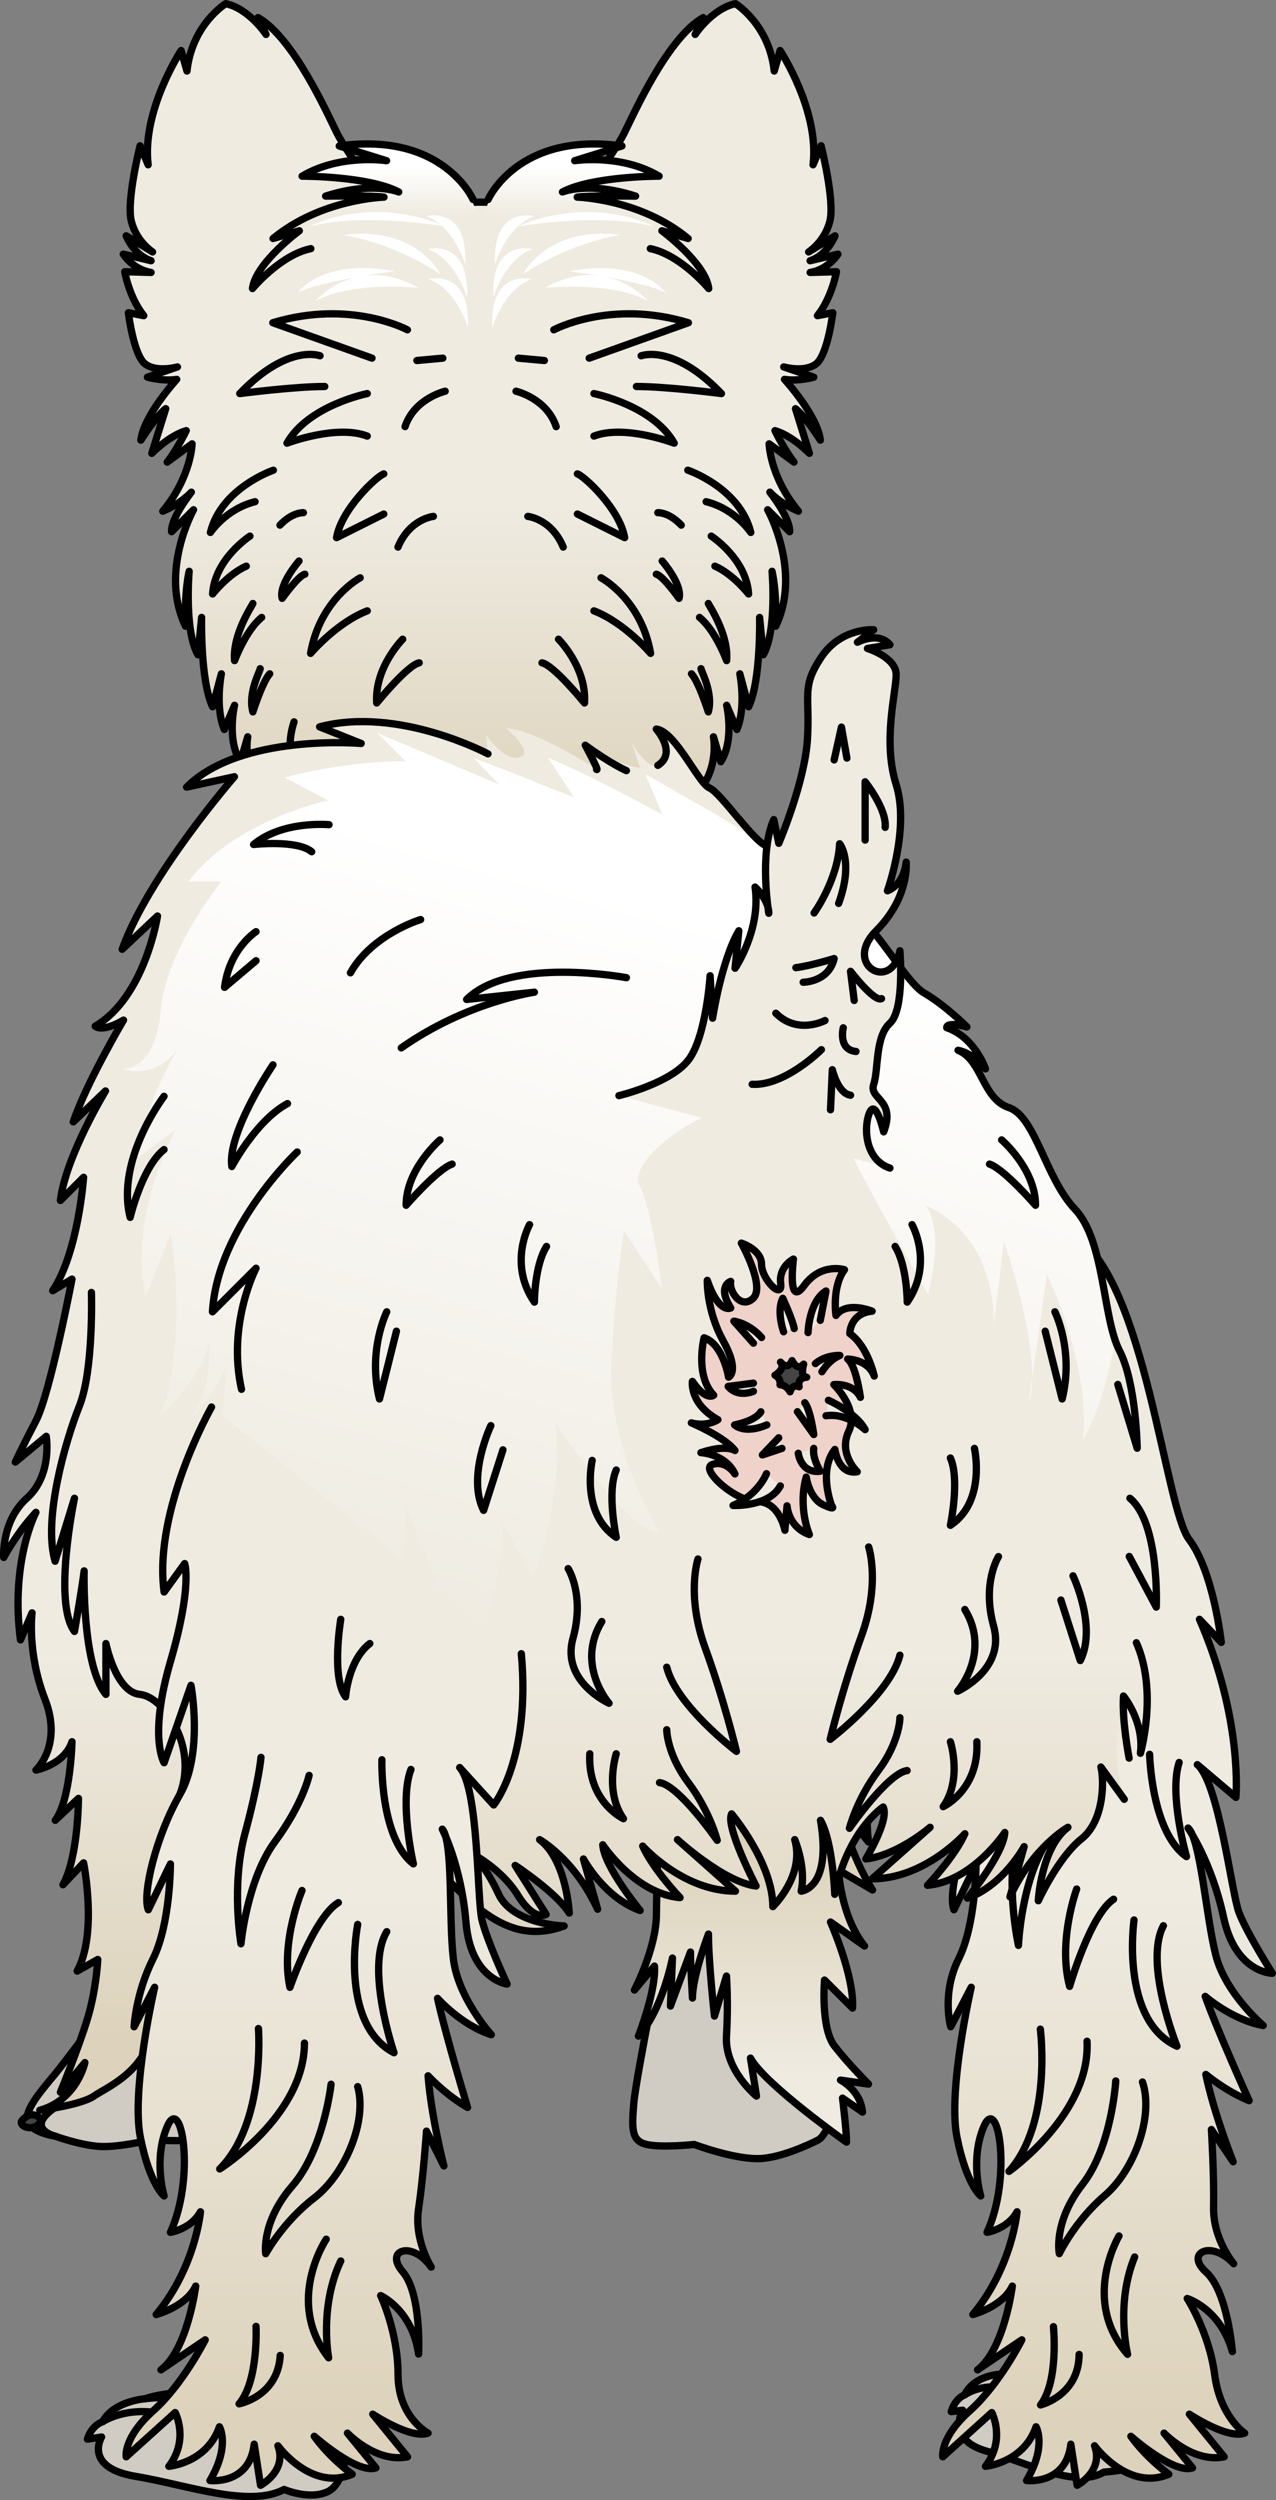 <?xml version="1.0" encoding="utf-8"?>
<!-- Generator: Adobe Illustrator 26.3.1, SVG Export Plug-In . SVG Version: 6.00 Build 0)  -->
<svg version="1.1" id="Camada_1" xmlns="http://www.w3.org/2000/svg" xmlns:xlink="http://www.w3.org/1999/xlink" x="0px" y="0px"
	 width="174.891px" height="342.598px" viewBox="0 0 174.891 342.598" enable-background="new 0 0 174.891 342.598"
	 xml:space="preserve">
<rect x="0" y="0" width="174.891" height="342.598" fill="#808080" stroke="none"/>
<g>
	<g>
		<path fill="#D1CCC3" d="M91.334,264.098c0,0-4.138,20.37-4.456,24.03c-0.318,3.66-0.318,5.252,1.751,5.729
			c2.069,0.477,6.525,0,6.525,0s5.888,2.228,9.389,1.91s7.957-2.705,7.957-2.705l1.18-1.787l-2.453-25.904L91.334,264.098z"/>
		<path fill="none" stroke="#000000" stroke-linecap="round" stroke-linejoin="round" stroke-miterlimit="10" d="M91.334,264.098
			c0,0-4.138,20.37-4.456,24.03c-0.318,3.66-0.318,5.252,1.751,5.729c2.069,0.477,6.525,0,6.525,0s5.888,2.228,9.389,1.91
			c2.808-0.255,6.231-1.842,7.475-2.46c0.314-0.156,0.579-0.393,0.772-0.686l0.889-1.347l-2.453-25.904L91.334,264.098z"/>
		<linearGradient id="SVGID_1_" gradientUnits="userSpaceOnUse" x1="104.369" y1="252.393" x2="104.369" y2="284.909">
			<stop  offset="0" style="stop-color:#DDD3BC"/>
			<stop  offset="0.994" style="stop-color:#EFEBE1"/>
		</linearGradient>
		<path fill="url(#SVGID_1_)" d="M121.782,223.614c0,0-3.839,20.292-2.742,28.792l-4.387-5.484c0,0,1.92,7.404,4.936,12.065
			l-4.662-2.742c0,0,0.274,6.307,3.565,10.42l-4.662-3.29c0,0,3.29,7.404,3.016,11.791l-3.839-3.839c0,0-0.548,6.581,1.371,9.049
			c1.92,2.468,4.662,5.21,4.662,5.21l-3.839-0.548c0,0,2.742,1.371,3.016,4.387l-2.742-1.919c0,0,0.548,4.387,0.548,6.033
			c0,0-11.243-7.952-13.162-11.517l0.823,5.21c0,0-4.387-3.565-4.113-8.226c0.274-4.662,0-8.226,0-8.226l-1.645,5.484
			c0,0-0.823-7.404-0.823-11.243c0,0-2.194,5.759-2.194,8.775c0,0-0.274-4.662-0.274-6.307l-2.742,7.404l0.274-6.581
			c0,0-1.371,7.129-4.662,10.694c0,0,2.468-6.307,2.194-9.597l-2.742,3.29c0,0,3.016-5.759,3.016-10.42s1.097-38.664,1.097-38.664
			H121.782z"/>
		<path fill="none" stroke="#000000" stroke-linecap="round" stroke-linejoin="round" stroke-miterlimit="10" d="M121.782,223.614
			c0,0-3.839,20.292-2.742,28.792l-4.387-5.484c0,0,1.92,7.404,4.936,12.065l-4.662-2.742c0,0,0.274,6.307,3.565,10.42l-4.662-3.29
			c0,0,3.29,7.404,3.016,11.791l-3.839-3.839c0,0-0.548,6.581,1.371,9.049c1.92,2.468,4.662,5.21,4.662,5.21l-3.839-0.548
			c0,0,2.742,1.371,3.016,4.387l-2.742-1.919c0,0,0.548,4.387,0.548,6.033c0,0-11.243-7.952-13.162-11.517l0.823,5.21
			c0,0-4.387-3.565-4.113-8.226c0.274-4.662,0-8.226,0-8.226l-1.645,5.484c0,0-0.823-7.404-0.823-11.243
			c0,0-2.194,5.759-2.194,8.775c0,0-0.274-4.662-0.274-6.307l-2.742,7.404l0.274-6.581c0,0-1.371,7.129-4.662,10.694
			c0,0,2.468-6.307,2.194-9.597l-2.742,3.29c0,0,3.016-5.759,3.016-10.42s1.097-38.664,1.097-38.664H121.782z"/>
	</g>
	<g>
		<path fill="#D1CCC3" d="M11.828,278.625l11.961-0.54c0,0,3.068,10.385,3.295,12.249c0.227,1.864,0.22,2.673-1.361,2.905
			c-1.58,0.232-4.978-0.035-4.978-0.035s-4.502,1.101-7.172,0.92c-2.67-0.181-6.059-1.419-6.059-1.419s-3.174-0.436-3.718-2.048
			c-0.545-1.612,2.45-4.835,3.948-6.694C9.242,282.102,11.828,278.625,11.828,278.625z"/>
		<path fill="none" stroke="#000000" stroke-linecap="round" stroke-linejoin="round" stroke-miterlimit="10" d="M11.828,278.625
			l11.961-0.54c0,0,3.068,10.385,3.295,12.249c0.227,1.864,0.22,2.673-1.361,2.905c-1.58,0.232-4.978-0.035-4.978-0.035
			s-4.502,1.101-7.172,0.92c-2.67-0.181-6.059-1.419-6.059-1.419s-3.174-0.436-3.718-2.048c-0.545-1.612,2.45-4.835,3.948-6.694
			C9.242,282.102,11.828,278.625,11.828,278.625z"/>
		<path fill="none" stroke="#000000" stroke-linecap="round" stroke-linejoin="round" stroke-miterlimit="10" d="M7.515,292.704
			c0,0-5.352-1.304,2.136-5.147"/>
		<path fill="#444444" stroke="#000000" stroke-linecap="round" stroke-linejoin="round" stroke-miterlimit="10" d="M5.68,290.449
			c0,0-1.195-1.539-2.63,0.088C2.293,291.394,4.979,292.378,5.68,290.449z"/>
	</g>
	<g>
		<g>
			<path fill="#D1CCC3" d="M144.001,324.766c0,0-4.636-0.306-6.964,0.591c0,0-3.467,0.071-4.843,2.832c0,0-1.218,0.37-1.822,2.281
				l1.565-0.197c0,0-2.297,4.051,3.33,5.623c5.627,1.572,12.076,5.15,16.048,2.86c0,0,4.036-0.264,6.135-1.327
				s1.431-4.778,0.984-7.059C157.989,328.09,144.001,324.766,144.001,324.766z"/>
			<path fill="none" stroke="#000000" stroke-linecap="round" stroke-linejoin="round" stroke-miterlimit="10" d="M144.001,324.766
				c0,0-4.636-0.306-6.964,0.591c0,0-3.467,0.071-4.843,2.832c0,0-1.218,0.37-1.822,2.281l1.565-0.197c0,0-2.297,4.051,3.33,5.623
				c5.627,1.572,12.076,5.15,16.048,2.86c0,0,4.036-0.264,6.135-1.327s1.431-4.778,0.984-7.059
				C157.989,328.09,144.001,324.766,144.001,324.766z"/>
			<path fill="none" stroke="#000000" stroke-linecap="round" stroke-linejoin="round" stroke-miterlimit="10" d="M137.037,325.357
				c0,0,5.553-0.479,8.014,1.025"/>
			<path fill="none" stroke="#000000" stroke-linecap="round" stroke-linejoin="round" stroke-miterlimit="10" d="M132.194,328.189
				c0,0,2.773-2.026,6.662-0.607"/>
		</g>
		<g>
			
				<linearGradient id="SVGID_00000077300010407917655220000001248813032854530731_" gradientUnits="userSpaceOnUse" x1="151.799" y1="331.361" x2="151.799" y2="258.726">
				<stop  offset="0" style="stop-color:#DDD3BC"/>
				<stop  offset="0.994" style="stop-color:#EFEBE1"/>
			</linearGradient>
			<path fill="url(#SVGID_00000077300010407917655220000001248813032854530731_)" d="M140.92,192.807c0,0-8.016,14.082-6.499,25.348
				l2.816-3.9c0,0,1.083,3.033-1.95,13.432c-3.033,10.399-0.867,13.865-0.867,13.865l3.683-10.616c0,0,0.229,9.316-3.021,14.949
				c-3.25,5.633-5.199,13.649-4.333,15.815l3.033-6.283c0,0,0,8.233-2.383,12.999c-2.383,4.766-1.095,9.316-1.095,9.316l2.816-5.416
				c0,0-3.25,14.082-1.95,20.581c1.3,6.499,3.25,8.016,3.25,8.016s-1.517-4.983,0.433-9.532c1.95-4.549,3.9,6.933,0.433,14.515
				c0,0,2.816-0.433,4.116-2.816c0,0-0.65,7.583-6.066,14.082c0,0,4.116-1.083,5.416-3.9c0,0-1.083,8.666-4.766,11.482l6.066-4.116
				c0,0-3.033,6.066-7.149,9.749c-4.116,3.683-3.683,6.283-3.683,6.283l6.716-6.066c0,0,1.95,3.683-0.867,7.366
				c0,0,5.2-0.433,6.933-5.416c0,0,1.516,2.6-1.3,7.366c0,0,5.416,0.65,6.066-4.983l0.867,5.633c0,0,3.683-1.95,2.383-5.416
				c0,0,4.55,6.283,10.182,3.9c0,0-3.033-2.166-5.2-5.199c0,0,5.849,5.199,8.449,4.333l-3.9-4.766c0,0,3.9,4.116,8.233,3.25
				l-4.766-5.849c0,0,5.2,3.466,7.583,2.6c0,0-3.36-2.216-4.116-8.016c-0.756-5.8-3.763-10.433-3.763-10.433
				s4.549,1.373,6.192,7.277c0,0-0.634-8.219-3.604-10.891c-2.97-2.672,0.729-4.465,3.783-1.148c0,0-2.839-3.344-2.755-7.725
				c0.084-4.381-0.298-10.667-0.298-10.667l2.979,4.418c0,0-2.587-6.436-3.744-11.965c0,0,2.699,2.27,5.931,3.596
				c0,0-4.296-9.49-6.014-14.291c0,0,3.699,3.232,7.948,3.989c0,0-5.155-4.353-6.5-9.64c-1.344-5.287-2.072-15.897-3.8-17.42
				c0,0,3.222,4.605,4.875,12.255c1.653,7.65,6.678,7.65,6.678,7.65s-3.577-5.651-4.585-8.36
				c-1.008-2.709-2.754-17.775-5.696-20.231l5.285,4.485c0,0,0.99-10.678-4.993-24.404l2.992,3.167c0,0-1.056-9.678-4.399-14.078
				c-3.343-4.399-5.983-35.194-15.485-41.529L140.92,192.807z"/>
			<path fill="none" stroke="#000000" stroke-linecap="round" stroke-linejoin="round" stroke-miterlimit="10" d="M140.92,192.807
				c0,0-8.016,14.082-6.499,25.348l2.816-3.9c0,0,1.083,3.033-1.95,13.432c-3.033,10.399-0.867,13.865-0.867,13.865l3.683-10.616
				c0,0,0.229,9.316-3.021,14.949c-3.25,5.633-5.199,13.649-4.333,15.815l3.033-6.283c0,0,0,8.233-2.383,12.999
				c-2.383,4.766-1.095,9.316-1.095,9.316l2.816-5.416c0,0-3.25,14.082-1.95,20.581c1.3,6.499,3.25,8.016,3.25,8.016
				s-1.517-4.983,0.433-9.532c1.95-4.549,3.9,6.933,0.433,14.515c0,0,2.816-0.433,4.116-2.816c0,0-0.65,7.583-6.066,14.082
				c0,0,4.116-1.083,5.416-3.9c0,0-1.083,8.666-4.766,11.482l6.066-4.116c0,0-3.033,6.066-7.149,9.749
				c-4.116,3.683-3.683,6.283-3.683,6.283l6.716-6.066c0,0,1.95,3.683-0.867,7.366c0,0,5.2-0.433,6.933-5.416
				c0,0,1.516,2.6-1.3,7.366c0,0,5.416,0.65,6.066-4.983l0.867,5.633c0,0,3.683-1.95,2.383-5.416c0,0,4.55,6.283,10.182,3.9
				c0,0-3.033-2.166-5.2-5.199c0,0,5.849,5.199,8.449,4.333l-3.9-4.766c0,0,3.9,4.116,8.233,3.25l-4.766-5.849
				c0,0,5.2,3.466,7.583,2.6c0,0-3.36-2.216-4.116-8.016c-0.756-5.8-3.763-10.433-3.763-10.433s4.549,1.373,6.192,7.277
				c0,0-0.634-8.219-3.604-10.891c-2.97-2.672,0.729-4.465,3.783-1.148c0,0-2.839-3.344-2.755-7.725
				c0.084-4.381-0.298-10.667-0.298-10.667l2.979,4.418c0,0-2.587-6.436-3.744-11.965c0,0,2.699,2.27,5.931,3.596
				c0,0-4.296-9.49-6.014-14.291c0,0,3.699,3.232,7.948,3.989c0,0-5.155-4.353-6.5-9.64c-1.344-5.287-2.072-15.897-3.8-17.42
				c0,0,3.222,4.605,4.875,12.255c1.653,7.65,6.678,7.65,6.678,7.65s-3.577-5.651-4.585-8.36
				c-1.008-2.709-2.754-17.775-5.696-20.231l5.285,4.485c0,0,0.99-10.678-4.993-24.404l2.992,3.167c0,0-1.056-9.678-4.399-14.078
				c-3.343-4.399-5.983-35.194-15.485-41.529L140.92,192.807z"/>
			<g>
				<path fill="none" stroke="#000000" stroke-linecap="round" stroke-linejoin="round" stroke-miterlimit="10" d="M141.004,240.924
					c0,0-0.103,3.306-1.651,10.539c-1.548,7.233,0.238,15.117,0.238,15.117s0.365-8.822,3.934-14.235
					c3.569-5.413,4.191-9.297,4.191-9.297"/>
				<path fill="none" stroke="#000000" stroke-linecap="round" stroke-linejoin="round" stroke-miterlimit="10" d="M147.569,258.855
					c0,0-2.619,7.114-0.965,13.34c0,0,2.812-9.782,6.022-11.943"/>
				<path fill="none" stroke="#000000" stroke-linecap="round" stroke-linejoin="round" stroke-miterlimit="10" d="M142.59,278.053
					c0,0,1.668,12.871-4.299,19.495c0,0,11.217-7.895,10.698-17.835"/>
				<path fill="none" stroke="#000000" stroke-linecap="round" stroke-linejoin="round" stroke-miterlimit="10" d="M152.928,285.155
					c0,0-0.527,8.998-4.576,14.193c-4.048,5.195-3.161,9.468-3.161,9.468s2.095-4.428,6.229-7.967
					c4.135-3.538,6.737-10.983,5.169-15.553"/>
				<path fill="none" stroke="#000000" stroke-linecap="round" stroke-linejoin="round" stroke-miterlimit="10" d="M155.432,263.096
					c0,0-1.942,13.724,5.886,17.302c0,0-4.581-11.39-1.858-16.516"/>
				<path fill="none" stroke="#000000" stroke-linecap="round" stroke-linejoin="round" stroke-miterlimit="10" d="M157.57,240.392
					c0,0,0.222,10.62,5.051,14.023c0,0-2.438-8.511-1.005-12.905"/>
				<path fill="none" stroke="#000000" stroke-linecap="round" stroke-linejoin="round" stroke-miterlimit="10" d="M150.935,221.467
					c0,0-0.911,8.021,1.216,10.568c0,0,0.072-4.988,2.933-7.462"/>
				<path fill="none" stroke="#000000" stroke-linecap="round" stroke-linejoin="round" stroke-miterlimit="10" d="M153.372,306.396
					c0,0-5.262,8.829,1.178,16.219c0,0-1.688-6.889,0.965-13.34"/>
				<path fill="none" stroke="#000000" stroke-linecap="round" stroke-linejoin="round" stroke-miterlimit="10" d="M144.385,318.826
					c0,0,0.758,7.444-1.766,10.724c0,0,5.25-1.271,5.287-6.921"/>
			</g>
		</g>
	</g>
	<g>
		<g>
			
				<linearGradient id="SVGID_00000133531285085767095400000016332201906766760124_" gradientUnits="userSpaceOnUse" x1="65.872" y1="113.406" x2="65.872" y2="68.887">
				<stop  offset="0" style="stop-color:#DDD3BC"/>
				<stop  offset="0.994" style="stop-color:#EFEBE1"/>
			</linearGradient>
			<path fill="url(#SVGID_00000133531285085767095400000016332201906766760124_)" d="M65.771,123.044
				c2.81-1.907,4.115-5.018,4.115-5.018l-0.301,4.115c3.713-1.104,4.918-4.617,4.918-4.617l-1.405,3.914
				c5.922-2.007,8.33-5.319,8.33-5.319l-0.903,3.011c4.817-2.509,6.122-6.122,6.122-6.122l-1.204,4.115
				c4.416-2.81,7.026-7.929,7.026-7.929l-0.402,2.609c2.208-2.108,2.946-5.996,2.946-5.996l0.667,2.684
				c2.91-3.212,2.108-7.527,2.108-7.527l1.004,3.412c1.907-3.011,0.803-7.728,0.803-7.728l1.405,3.312
				c1.305-3.111,0.402-7.627,0.402-7.627l1.204,4.516c1.706-3.613,1.506-12.244,1.506-12.244l0.502,5.118
				c1.907-3.312,1.204-11.441,1.204-11.441c0.703,3.212,0.502,7.527,0.502,7.527c3.613-7.527-1.104-15.958-1.104-15.958l3.011,3.011
				c0.1-1.907-2.71-5.42-2.71-5.42c1.606,1.706,3.914,2.609,3.914,2.609c-3.914-4.717-4.015-9.233-4.015-9.233l3.412,2.509
				c-1.405-1.806-2.609-4.316-2.609-4.316c2.409,0.703,4.717,3.111,4.717,3.111l-1.907-6.122c1.305,1.004,3.412,4.316,3.412,4.316
				c-0.401-3.412-4.918-8.33-4.918-8.33c1.907,0.301,4.014-0.301,4.014-0.301l-4.115-1.405c0,0,2.81,0.803,4.416-0.401
				c1.606-1.204,2.308-7.025,2.308-7.025l-2.108,0.401c2.007-2.509,2.609-6.022,2.609-6.022l-3.613,0.1
				c2.509-0.401,3.814-2.509,3.814-2.509l-3.814,0.903c2.409-0.803,3.412-3.412,3.412-3.412l-3.613,2.208
				c0,0,2.208-1.405,2.911-4.215s-1.204-10.337-1.204-10.337l-1.104,2.609c0.903-7.427-4.516-15.657-4.516-15.657l-0.803,2.81
				c-0.703-6.423-5.319-9.233-5.319-9.233c-3.212,0.702-5.52,4.215-5.52,4.215l1.104-2.308c-4.918,2.81-9.535,13.248-10.839,15.858
				c-1.305,2.609-6.825,10.237-6.825,10.237s-9.252-0.803-12.965-0.803c-3.714,0-12.728,0.803-12.728,0.803
				s-5.52-7.628-6.825-10.237c-1.305-2.61-5.921-13.047-10.839-15.858l1.104,2.308c0,0-2.308-3.513-5.52-4.215
				c0,0-4.617,2.81-5.319,9.233l-0.803-2.81c0,0-5.42,8.23-4.516,15.657l-1.104-2.609c0,0-1.907,7.527-1.205,10.337
				c0.703,2.81,2.911,4.215,2.911,4.215l-3.613-2.208c0,0,1.004,2.609,3.412,3.412l-3.814-0.903c0,0,1.305,2.108,3.814,2.509
				l-3.613-0.1c0,0,0.602,3.513,2.609,6.022l-2.108-0.401c0,0,0.703,5.821,2.308,7.025c1.606,1.204,4.416,0.401,4.416,0.401
				l-4.115,1.405c0,0,2.108,0.602,4.015,0.301c0,0-4.516,4.918-4.918,8.33c0,0,2.108-3.312,3.412-4.316l-1.907,6.122
				c0,0,2.308-2.409,4.717-3.111c0,0-1.204,2.509-2.609,4.316l3.412-2.509c0,0-0.1,4.516-4.015,9.233c0,0,2.308-0.903,3.914-2.609
				c0,0-2.81,3.513-2.71,5.42l3.011-3.011c0,0-4.717,8.43-1.104,15.958c0,0-0.201-4.316,0.502-7.527c0,0-0.702,8.13,1.204,11.441
				l0.502-5.118c0,0-0.201,8.631,1.505,12.244l1.204-4.516c0,0-0.903,4.516,0.402,7.627l1.405-3.312c0,0-1.104,4.717,0.803,7.728
				l1.004-3.412c0,0-0.803,4.316,2.108,7.527l0.301-2.91c0,0,1.104,4.115,3.312,6.223l-0.402-2.609c0,0,2.61,5.118,7.026,7.929
				l-1.204-4.115c0,0,1.305,3.613,6.122,6.122l-0.903-3.011c0,0,2.409,3.312,8.33,5.319l-1.405-3.914c0,0,1.204,3.513,4.918,4.617
				l-0.301-4.115C61.857,118.026,62.961,121.137,65.771,123.044z"/>
			<g>
				<path fill="none" stroke="#000000" stroke-linecap="round" stroke-linejoin="round" stroke-miterlimit="10" d="M37.469,64.432
					c0,0-7.126,2.409-8.631,8.531c0,0,2.108-3.212,6.122-4.215"/>
				<path fill="none" stroke="#000000" stroke-linecap="round" stroke-linejoin="round" stroke-miterlimit="10" d="M34.257,73.464
					c0,0-4.817,3.111-5.118,7.929c0,0,2.108-2.71,4.617-3.814"/>
				<path fill="none" stroke="#000000" stroke-linecap="round" stroke-linejoin="round" stroke-miterlimit="10" d="M34.659,82.698
					c-0.1,0.301-2.81,4.215-2.509,7.828c0,0,1.505-4.115,3.713-5.921"/>
				<path fill="none" stroke="#000000" stroke-linecap="round" stroke-linejoin="round" stroke-miterlimit="10" d="M35.662,91.63
					c0,0.301-1.706,3.312-1.004,5.922c0,0,1.305-4.115,2.308-5.219"/>
				<path fill="none" stroke="#000000" stroke-linecap="round" stroke-linejoin="round" stroke-miterlimit="10" d="M40.981,76.877
					c0,0-2.81,3.212-2.308,5.119c0,0,2.208-3.111,3.111-3.312"/>
				<path fill="none" stroke="#000000" stroke-linecap="round" stroke-linejoin="round" stroke-miterlimit="10" d="M41.584,70.253
					c0,0-1.506-0.101-3.212,1.706"/>
				<path fill="none" stroke="#000000" stroke-linecap="round" stroke-linejoin="round" stroke-miterlimit="10" d="M54.731,111.101
					c0,0,0.201,3.212,2.71,4.817l-1.104-3.613"/>
				<path fill="none" stroke="#000000" stroke-linecap="round" stroke-linejoin="round" stroke-miterlimit="10" d="M61.054,111.402
					c0,0,0,3.212,1.004,4.316l0.201-3.713"/>
				<path fill="none" stroke="#000000" stroke-linecap="round" stroke-linejoin="round" stroke-miterlimit="10" d="M44.494,107.186
					c0,0,0.201,3.111,2.308,4.817"/>
				<path fill="none" stroke="#000000" stroke-linecap="round" stroke-linejoin="round" stroke-miterlimit="10" d="M65.771,123.044
					c2.81-1.907,4.115-5.018,4.115-5.018l-0.301,4.115c3.713-1.104,4.918-4.617,4.918-4.617l-1.405,3.914
					c5.922-2.007,8.33-5.319,8.33-5.319l-0.903,3.011c4.817-2.509,6.122-6.122,6.122-6.122l-1.204,4.115
					c4.416-2.81,7.026-7.929,7.026-7.929l-0.402,2.609c2.208-2.108,2.946-5.996,2.946-5.996l0.667,2.684
					c2.91-3.212,2.108-7.527,2.108-7.527l1.004,3.412c1.907-3.011,0.803-7.728,0.803-7.728l1.405,3.312
					c1.305-3.111,0.402-7.627,0.402-7.627l1.204,4.516c1.706-3.613,1.506-12.244,1.506-12.244l0.502,5.118
					c1.907-3.312,1.204-11.441,1.204-11.441c0.703,3.212,0.502,7.527,0.502,7.527c3.613-7.527-1.104-15.958-1.104-15.958
					l3.011,3.011c0.1-1.907-2.71-5.42-2.71-5.42c1.606,1.706,3.914,2.609,3.914,2.609c-3.914-4.717-4.015-9.233-4.015-9.233
					l3.412,2.509c-1.405-1.806-2.609-4.316-2.609-4.316c2.409,0.703,4.717,3.111,4.717,3.111l-1.907-6.122
					c1.305,1.004,3.412,4.316,3.412,4.316c-0.401-3.412-4.918-8.33-4.918-8.33c1.907,0.301,4.014-0.301,4.014-0.301l-4.115-1.405
					c0,0,2.81,0.803,4.416-0.401c1.606-1.204,2.308-7.025,2.308-7.025l-2.108,0.401c2.007-2.509,2.609-6.022,2.609-6.022l-3.613,0.1
					c2.509-0.401,3.814-2.509,3.814-2.509l-3.814,0.903c2.409-0.803,3.412-3.412,3.412-3.412l-3.613,2.208
					c0,0,2.208-1.405,2.911-4.215s-1.204-10.337-1.204-10.337l-1.104,2.609c0.903-7.427-4.516-15.657-4.516-15.657l-0.803,2.81
					c-0.703-6.423-5.319-9.233-5.319-9.233c-3.212,0.702-5.52,4.215-5.52,4.215l1.104-2.308c-4.918,2.81-9.535,13.248-10.839,15.858
					c-1.305,2.609-6.825,10.237-6.825,10.237s-9.252-0.803-12.965-0.803c-3.714,0-12.728,0.803-12.728,0.803
					s-5.52-7.628-6.825-10.237c-1.305-2.61-5.921-13.047-10.839-15.858l1.104,2.308c0,0-2.308-3.513-5.52-4.215
					c0,0-4.617,2.81-5.319,9.233l-0.803-2.81c0,0-5.42,8.23-4.516,15.657l-1.104-2.609c0,0-1.907,7.527-1.205,10.337
					c0.703,2.81,2.911,4.215,2.911,4.215l-3.613-2.208c0,0,1.004,2.609,3.412,3.412l-3.814-0.903c0,0,1.305,2.108,3.814,2.509
					l-3.613-0.1c0,0,0.602,3.513,2.609,6.022l-2.108-0.401c0,0,0.703,5.821,2.308,7.025c1.606,1.204,4.416,0.401,4.416,0.401
					l-4.115,1.405c0,0,2.108,0.602,4.015,0.301c0,0-4.516,4.918-4.918,8.33c0,0,2.108-3.312,3.412-4.316l-1.907,6.122
					c0,0,2.308-2.409,4.717-3.111c0,0-1.204,2.509-2.609,4.316l3.412-2.509c0,0-0.1,4.516-4.015,9.233c0,0,2.308-0.903,3.914-2.609
					c0,0-2.81,3.513-2.71,5.42l3.011-3.011c0,0-4.717,8.43-1.104,15.958c0,0-0.201-4.316,0.502-7.527c0,0-0.702,8.13,1.204,11.441
					l0.502-5.118c0,0-0.201,8.631,1.505,12.244l1.204-4.516c0,0-0.903,4.516,0.402,7.627l1.405-3.312c0,0-1.104,4.717,0.803,7.728
					l1.004-3.412c0,0-0.803,4.316,2.108,7.527l0.301-2.91c0,0,1.104,4.115,3.312,6.223l-0.402-2.609c0,0,2.61,5.118,7.026,7.929
					l-1.204-4.115c0,0,1.305,3.613,6.122,6.122l-0.903-3.011c0,0,2.409,3.312,8.33,5.319l-1.405-3.914c0,0,1.204,3.513,4.918,4.617
					l-0.301-4.115C61.857,118.026,62.961,121.137,65.771,123.044z"/>
				<path fill="none" stroke="#000000" stroke-linecap="round" stroke-linejoin="round" stroke-miterlimit="10" d="M94.275,64.432
					c0,0,7.126,2.409,8.631,8.531c0,0-2.108-3.212-6.122-4.215"/>
				<path fill="none" stroke="#000000" stroke-linecap="round" stroke-linejoin="round" stroke-miterlimit="10" d="M97.486,73.464
					c0,0,4.817,3.111,5.118,7.929c0,0-2.108-2.71-4.617-3.814"/>
				<path fill="none" stroke="#000000" stroke-linecap="round" stroke-linejoin="round" stroke-miterlimit="10" d="M97.085,82.698
					c0.1,0.301,2.81,4.215,2.509,7.828c0,0-1.505-4.115-3.713-5.921"/>
				<path fill="none" stroke="#000000" stroke-linecap="round" stroke-linejoin="round" stroke-miterlimit="10" d="M96.081,91.63
					c0,0.301,1.706,3.312,1.003,5.922c0,0-1.305-4.115-2.308-5.219"/>
				<path fill="none" stroke="#000000" stroke-linecap="round" stroke-linejoin="round" stroke-miterlimit="10" d="M90.762,76.877
					c0,0,2.81,3.212,2.308,5.119c0,0-2.208-3.111-3.111-3.312"/>
				<path fill="none" stroke="#000000" stroke-linecap="round" stroke-linejoin="round" stroke-miterlimit="10" d="M90.16,70.253
					c0,0,1.505-0.101,3.212,1.706"/>
				<path fill="none" stroke="#000000" stroke-linecap="round" stroke-linejoin="round" stroke-miterlimit="10" d="M77.012,111.101
					c0,0-0.201,3.212-2.71,4.817l1.104-3.613"/>
				<path fill="none" stroke="#000000" stroke-linecap="round" stroke-linejoin="round" stroke-miterlimit="10" d="M70.689,111.402
					c0,0,0,3.212-1.004,4.316l-0.201-3.713"/>
				<path fill="none" stroke="#000000" stroke-linecap="round" stroke-linejoin="round" stroke-miterlimit="10" d="M87.249,107.186
					c0,0-0.201,3.111-2.308,4.817"/>
			</g>
		</g>
		<g>
			
				<linearGradient id="SVGID_00000160159650255810154610000015788980492479137698_" gradientUnits="userSpaceOnUse" x1="65.872" y1="22.979" x2="65.872" y2="29.455">
				<stop  offset="0" style="stop-color:#FFFFFF"/>
				<stop  offset="0.994" style="stop-color:#EFEBE1"/>
			</linearGradient>
			<path fill="url(#SVGID_00000160159650255810154610000015788980492479137698_)" d="M42.604,34.071
				c-4.191,0.864-8.002,5.468-8.002,5.468c0.407-3.476,6.421-7.918,6.421-7.918l-3.601,1.062c6.578-5.445,15.208-5.669,15.208-5.669
				c-1.26-0.229-8.002-0.142-8.002-0.142c6.446-2.069,10.022-0.565,10.022-0.565c-4.121-2.186-13.249-2.167-13.249-2.167
				c5.2-3.101,11.576-2.12,11.576-2.12l-6.482-2.016c14.251-1.993,18.339,7.821,18.339,7.821c0.9,2.361,0.98,2.831,0.98,2.831
				l1.091-2.831c0,0,4.087-9.813,18.339-7.821l-6.482,2.016c0,0,6.376-0.981,11.576,2.12c0,0-9.127-0.019-13.249,2.167
				c0,0,3.577-1.504,10.022,0.565c0,0-6.743-0.087-8.002,0.142c0,0,8.631,0.224,15.208,5.669l-3.601-1.062
				c0,0,6.014,4.442,6.421,7.918c0,0-3.81-4.604-8.002-5.468"/>
			
				<linearGradient id="SVGID_00000035500419022982684110000014972937520174021767_" gradientUnits="userSpaceOnUse" x1="51.754" y1="29.382" x2="51.754" y2="30.035">
				<stop  offset="0" style="stop-color:#FFFFFF"/>
				<stop  offset="0.994" style="stop-color:#FFFFFF"/>
			</linearGradient>
			<path fill="url(#SVGID_00000035500419022982684110000014972937520174021767_)" d="M42.367,31.042c0,0,8.325-4.475,18.773,0.009
				C61.14,31.051,50.004,29.076,42.367,31.042z"/>
			
				<linearGradient id="SVGID_00000178919754114046325370000011173918685596387995_" gradientUnits="userSpaceOnUse" x1="53.691" y1="32.932" x2="53.691" y2="34.747">
				<stop  offset="0" style="stop-color:#FFFFFF"/>
				<stop  offset="0.994" style="stop-color:#FFFFFF"/>
			</linearGradient>
			<path fill="url(#SVGID_00000178919754114046325370000011173918685596387995_)" d="M60.366,37.573c0,0-3.289-6.686-13.35-5.381
				C47.016,32.192,53.594,33.089,60.366,37.573z"/>
			
				<linearGradient id="SVGID_00000016756996280092602710000010148618758738579850_" gradientUnits="userSpaceOnUse" x1="61.465" y1="39.239" x2="61.465" y2="41.441">
				<stop  offset="0" style="stop-color:#FFFFFF"/>
				<stop  offset="0.994" style="stop-color:#FFFFFF"/>
			</linearGradient>
			<path fill="url(#SVGID_00000016756996280092602710000010148618758738579850_)" d="M64.136,44.871c0,0-1.548-5.22-5.36-6.625
				C58.777,38.246,64.494,36.741,64.136,44.871z"/>
			
				<linearGradient id="SVGID_00000155830455907429630890000002874592486579458239_" gradientUnits="userSpaceOnUse" x1="61.346" y1="35.123" x2="61.346" y2="37.326">
				<stop  offset="0" style="stop-color:#FFFFFF"/>
				<stop  offset="0.994" style="stop-color:#FFFFFF"/>
			</linearGradient>
			<path fill="url(#SVGID_00000155830455907429630890000002874592486579458239_)" d="M64.017,40.756c0,0-1.548-5.22-5.359-6.625
				C58.658,34.131,64.375,32.625,64.017,40.756z"/>
			
				<linearGradient id="SVGID_00000051351231577048221230000002227193024828064396_" gradientUnits="userSpaceOnUse" x1="61.107" y1="30.606" x2="61.107" y2="32.809">
				<stop  offset="0" style="stop-color:#FFFFFF"/>
				<stop  offset="0.994" style="stop-color:#FFFFFF"/>
			</linearGradient>
			<path fill="url(#SVGID_00000051351231577048221230000002227193024828064396_)" d="M63.779,36.239c0,0-1.548-5.22-5.36-6.625
				C58.419,29.614,64.136,28.108,63.779,36.239z"/>
			
				<linearGradient id="SVGID_00000096033393605234972120000011048974307156061096_" gradientUnits="userSpaceOnUse" x1="-3703.394" y1="39.239" x2="-3703.394" y2="41.441" gradientTransform="matrix(-1 0 0 1 -3633.235 0)">
				<stop  offset="0" style="stop-color:#FFFFFF"/>
				<stop  offset="0.994" style="stop-color:#FFFFFF"/>
			</linearGradient>
			<path fill="url(#SVGID_00000096033393605234972120000011048974307156061096_)" d="M67.487,44.871c0,0,1.548-5.22,5.359-6.625
				C72.847,38.246,67.13,36.741,67.487,44.871z"/>
			
				<linearGradient id="SVGID_00000106830880219727518590000008806854594989745333_" gradientUnits="userSpaceOnUse" x1="-3703.513" y1="35.123" x2="-3703.513" y2="37.326" gradientTransform="matrix(-1 0 0 1 -3633.235 0)">
				<stop  offset="0" style="stop-color:#FFFFFF"/>
				<stop  offset="0.994" style="stop-color:#FFFFFF"/>
			</linearGradient>
			<path fill="url(#SVGID_00000106830880219727518590000008806854594989745333_)" d="M67.606,40.756c0,0,1.548-5.22,5.36-6.625
				C72.966,34.131,67.249,32.625,67.606,40.756z"/>
			
				<linearGradient id="SVGID_00000021093510210015310840000002675709797823567515_" gradientUnits="userSpaceOnUse" x1="-3703.751" y1="30.606" x2="-3703.751" y2="32.809" gradientTransform="matrix(-1 0 0 1 -3633.235 0)">
				<stop  offset="0" style="stop-color:#FFFFFF"/>
				<stop  offset="0.994" style="stop-color:#FFFFFF"/>
			</linearGradient>
			<path fill="url(#SVGID_00000021093510210015310840000002675709797823567515_)" d="M67.845,36.239c0,0,1.548-5.22,5.359-6.625
				C73.204,29.614,67.487,28.108,67.845,36.239z"/>
			
				<linearGradient id="SVGID_00000161613519439364155910000015020005528303740033_" gradientUnits="userSpaceOnUse" x1="47.451" y1="37.283" x2="47.451" y2="38.385">
				<stop  offset="0" style="stop-color:#FFFFFF"/>
				<stop  offset="0.994" style="stop-color:#FFFFFF"/>
			</linearGradient>
			<path fill="url(#SVGID_00000161613519439364155910000015020005528303740033_)" d="M40.825,40.101c0,0,3.289-4.81,13.253-2.935
				C54.078,37.166,43.92,38.47,40.825,40.101z"/>
			
				<linearGradient id="SVGID_00000040571201127441826110000006841650830903241346_" gradientUnits="userSpaceOnUse" x1="50.305" y1="38.275" x2="50.305" y2="39.435">
				<stop  offset="0" style="stop-color:#FFFFFF"/>
				<stop  offset="0.994" style="stop-color:#FFFFFF"/>
			</linearGradient>
			<path fill="url(#SVGID_00000040571201127441826110000006841650830903241346_)" d="M43.243,41.242c0,0,5.611-6.604,14.124-1.794
				C57.367,39.449,48.37,38.47,43.243,41.242z"/>
			
				<linearGradient id="SVGID_00000172401207682540567940000000270112331301900978_" gradientUnits="userSpaceOnUse" x1="-3714.856" y1="29.382" x2="-3714.856" y2="30.035" gradientTransform="matrix(-1 0 0 1 -3634.559 0)">
				<stop  offset="0" style="stop-color:#FFFFFF"/>
				<stop  offset="0.994" style="stop-color:#FFFFFF"/>
			</linearGradient>
			<path fill="url(#SVGID_00000172401207682540567940000000270112331301900978_)" d="M89.684,31.042c0,0-8.325-4.475-18.773,0.009
				C70.911,31.051,82.046,29.076,89.684,31.042z"/>
			
				<linearGradient id="SVGID_00000174587738343312124700000007743430691312624312_" gradientUnits="userSpaceOnUse" x1="-3712.919" y1="32.932" x2="-3712.919" y2="34.747" gradientTransform="matrix(-1 0 0 1 -3634.559 0)">
				<stop  offset="0" style="stop-color:#FFFFFF"/>
				<stop  offset="0.994" style="stop-color:#FFFFFF"/>
			</linearGradient>
			<path fill="url(#SVGID_00000174587738343312124700000007743430691312624312_)" d="M71.685,37.573c0,0,3.289-6.686,13.35-5.381
				C85.035,32.192,78.456,33.089,71.685,37.573z"/>
			
				<linearGradient id="SVGID_00000094601678852582864260000000462701609363631504_" gradientUnits="userSpaceOnUse" x1="-3719.158" y1="37.283" x2="-3719.158" y2="38.385" gradientTransform="matrix(-1 0 0 1 -3634.559 0)">
				<stop  offset="0" style="stop-color:#FFFFFF"/>
				<stop  offset="0.994" style="stop-color:#FFFFFF"/>
			</linearGradient>
			<path fill="url(#SVGID_00000094601678852582864260000000462701609363631504_)" d="M91.226,40.101c0,0-3.289-4.81-13.253-2.935
				C77.973,37.166,88.13,38.47,91.226,40.101z"/>
			
				<linearGradient id="SVGID_00000017479646903516161330000011534143752475034000_" gradientUnits="userSpaceOnUse" x1="-3716.305" y1="38.275" x2="-3716.305" y2="39.435" gradientTransform="matrix(-1 0 0 1 -3634.559 0)">
				<stop  offset="0" style="stop-color:#FFFFFF"/>
				<stop  offset="0.994" style="stop-color:#FFFFFF"/>
			</linearGradient>
			<path fill="url(#SVGID_00000017479646903516161330000011534143752475034000_)" d="M88.808,41.242c0,0-5.611-6.604-14.124-1.794
				C74.684,39.449,83.68,38.47,88.808,41.242z"/>
			<path fill="none" stroke="#000000" stroke-linecap="round" stroke-linejoin="round" stroke-miterlimit="10" d="M64.836,27.334
				c0,0-4.088-9.322-18.339-7.329l6.482,2.016c0,0-6.376-0.981-11.576,2.12c0,0,9.127-0.019,13.249,2.167
				c0,0-3.577-1.504-10.022,0.565c0,0,6.743-0.087,8.002,0.142c0,0-8.631,0.224-15.208,5.669l3.601-1.062
				c0,0-6.014,4.442-6.421,7.918c0,0,3.81-4.604,8.002-5.468"/>
			<path fill="none" stroke="#000000" stroke-linecap="round" stroke-linejoin="round" stroke-miterlimit="10" d="M66.907,27.334
				c0,0,4.087-9.322,18.339-7.329l-6.482,2.016c0,0,6.376-0.981,11.576,2.12c0,0-9.127-0.019-13.249,2.167
				c0,0,3.577-1.504,10.022,0.565c0,0-6.743-0.087-8.002,0.142c0,0,8.631,0.224,15.208,5.669l-3.601-1.062
				c0,0,6.014,4.442,6.421,7.918c0,0-3.81-4.604-8.002-5.468"/>
		</g>
		<g>
			<path fill="none" stroke="#000000" stroke-linecap="round" stroke-linejoin="round" stroke-miterlimit="10" d="M55.839,45.195
				c0,0-7.767-4.207-18.447-0.971l13.593,4.854"/>
			<path fill="none" stroke="#000000" stroke-linecap="round" stroke-linejoin="round" stroke-miterlimit="10" d="M43.865,48.755
				c0,0-4.405-1.707-11.004,5.178c0,0,7.444-0.971,11.651-0.971"/>
			<path fill="none" stroke="#000000" stroke-linecap="round" stroke-linejoin="round" stroke-miterlimit="10" d="M50.337,53.933
				c0,0-8.091,1.618-11.004,6.796c0,0,6.796-2.589,11.004-0.971"/>
			<path fill="none" stroke="#000000" stroke-linecap="round" stroke-linejoin="round" stroke-miterlimit="10" d="M52.603,64.937
				c-0.971,0.324-5.825,4.854-6.473,8.738l6.473-3.236"/>
			<path fill="none" stroke="#000000" stroke-linecap="round" stroke-linejoin="round" stroke-miterlimit="10" d="M49.366,79.176
				c0,0-5.502,2.913-6.796,10.356c0,0,3.56-4.207,7.767-5.825"/>
			<path fill="none" stroke="#000000" stroke-linecap="round" stroke-linejoin="round" stroke-miterlimit="10" d="M61.017,53.609
				c0,0-4.207,0.971-5.502,4.854"/>
			
				<line fill="none" stroke="#000000" stroke-linecap="round" stroke-linejoin="round" stroke-miterlimit="10" x1="60.694" y1="49.078" x2="57.134" y2="49.402"/>
			<path fill="none" stroke="#000000" stroke-linecap="round" stroke-linejoin="round" stroke-miterlimit="10" d="M59.399,70.762
				c0,0-3.236,0.324-4.854,4.207"/>
			<path fill="none" stroke="#000000" stroke-linecap="round" stroke-linejoin="round" stroke-miterlimit="10" d="M55.192,87.591
				c0,0-3.884,3.884-3.56,8.738c0,0,4.207-5.178,5.825-5.502"/>
			<path fill="none" stroke="#000000" stroke-linecap="round" stroke-linejoin="round" stroke-miterlimit="10" d="M40.305,98.918
				c0,0-0.971,2.589-0.324,5.178"/>
			<polyline fill="none" stroke="#000000" stroke-linecap="round" stroke-linejoin="round" stroke-miterlimit="10" points="
				54.544,99.889 52.926,104.743 57.134,100.86 			"/>
			<path fill="none" stroke="#000000" stroke-linecap="round" stroke-linejoin="round" stroke-miterlimit="10" d="M75.904,45.195
				c0,0,7.767-4.207,18.447-0.971l-13.593,4.854"/>
			<path fill="none" stroke="#000000" stroke-linecap="round" stroke-linejoin="round" stroke-miterlimit="10" d="M87.879,48.755
				c0,0,4.405-1.707,11.004,5.178c0,0-7.444-0.971-11.651-0.971"/>
			<path fill="none" stroke="#000000" stroke-linecap="round" stroke-linejoin="round" stroke-miterlimit="10" d="M81.406,53.933
				c0,0,8.091,1.618,11.004,6.796c0,0-6.796-2.589-11.004-0.971"/>
			<path fill="none" stroke="#000000" stroke-linecap="round" stroke-linejoin="round" stroke-miterlimit="10" d="M79.141,64.937
				c0.971,0.324,5.825,4.854,6.473,8.738l-6.473-3.236"/>
			<path fill="none" stroke="#000000" stroke-linecap="round" stroke-linejoin="round" stroke-miterlimit="10" d="M82.377,79.176
				c0,0,5.502,2.913,6.796,10.356c0,0-3.56-4.207-7.767-5.825"/>
			<path fill="none" stroke="#000000" stroke-linecap="round" stroke-linejoin="round" stroke-miterlimit="10" d="M70.726,53.609
				c0,0,4.207,0.971,5.502,4.854"/>
			
				<line fill="none" stroke="#000000" stroke-linecap="round" stroke-linejoin="round" stroke-miterlimit="10" x1="71.05" y1="49.078" x2="74.61" y2="49.402"/>
			<path fill="none" stroke="#000000" stroke-linecap="round" stroke-linejoin="round" stroke-miterlimit="10" d="M72.344,70.762
				c0,0,3.236,0.324,4.854,4.207"/>
			<path fill="none" stroke="#000000" stroke-linecap="round" stroke-linejoin="round" stroke-miterlimit="10" d="M76.552,87.591
				c0,0,3.884,3.884,3.56,8.738c0,0-4.207-5.178-5.825-5.502"/>
		</g>
	</g>
	<g>
		
			<linearGradient id="SVGID_00000143596579293514279130000005689343724668474524_" gradientUnits="userSpaceOnUse" x1="79.344" y1="279.601" x2="79.344" y2="226.178">
			<stop  offset="0" style="stop-color:#DDD3BC"/>
			<stop  offset="0.994" style="stop-color:#EFEBE1"/>
		</linearGradient>
		<path fill="url(#SVGID_00000143596579293514279130000005689343724668474524_)" d="M66.882,103.302c0,0-12.249-6.552-23.074-3.703
			l5.697,2.279c0,0-16.522-1.424-23.929,5.982l6.552-1.424c0,0-11.68,13.389-15.383,23.644l4.843-4.558
			c0,0-1.709,11.11-8.546,15.098c0,0,0.888,0.93,3.89-0.836c0,0-5.121,8.652-6.887,13.95l4.414-4.238c0,0-5.474,9.005-6.18,15.009
			l3.178-3.178c0,0-0.706,10.242-4.238,15.539l2.649-1.589c0,0-3.002,15.715-4.944,19.424c-1.942,3.708-2.825,5.65-2.825,5.65
			l4.238-3.532c0,0,0.883,5.297-2.649,8.476c-3.532,3.178-3.178,8.122-3.178,8.122s1.766-3.355,4.414-6.18
			c0,0-3.531,6.71-2.119,17.481l1.589-3.708c0,0-0.706,5.474,1.766,11.831c2.472,6.357-1.236,9.712-1.236,9.712
			s3.885-0.706,4.944-3.885c0,0-0.177,7.946-2.295,10.771l3.178-3.002c0,0,0,7.946-2.119,11.831l2.825-3.002
			c0,0,1.942,9.712-0.883,14.833l2.825-1.589c0,0-0.177,4.061-1.413,8.122c-1.236,4.061-3.708,10.065-3.708,10.065l3.355-4.061
			c0,0-1.059,5.121-6.18,6.533c0,0,5.651-0.706,7.416-1.942c1.766-1.236,8.122-3.708,8.122-10.771l1.942,3.708
			c0,0,3.355-5.827-0.177-10.242l2.825,1.413c0,0,1.589-2.296-0.883-6.533l2.472-0.353c0,0-0.53-5.121-2.472-7.416
			c0,0,3.002,3.708,5.827,3.531c0,0-4.238-4.414-4.591-7.593c0,0-2.825-3.531,5.297-4.591c8.123-1.059,18.364-3.178,25.604,4.414
			c7.24,7.593,12.36,14.126,20.483,11.124c0,0-7.063-0.177-9.005-4.414c-1.942-4.238-3.885-5.65-3.885-5.65s4.238,2.119,6.533,5.827
			c2.296,3.708,3.885,2.649,3.885,2.649l-4.238-6.71c0,0,5.65,3.708,7.416,6.533c0,0-0.353-7.24-4.061-10.065
			c0,0,4.768,2.649,7.946,9.535l-1.942-6.886c0,0,2.825,5.297,7.769,7.063c0,0-4.944-6.004-5.121-9.006c0,0,4.414,6.71,10.595,7.24
			c0,0-3.708-3.885-5.121-7.063c0,0,5.474,6.18,12.714,6.18l-7.946-7.063c0,0,6.357,5.827,10.771,6.357c0,0-4.238-8.123-3.355-9.888
			c0,0,5.651,6.71,5.651,12.713c0,0,4.414-4.238,3.002-9.182c0,0,1.589,3.708,0.883,7.063c0,0,4.238-0.353,2.649-9.712l0,0
			c1.694,2.923,1.953,10.141,1.953,10.141c1.733-8.75,6.635-11.967,6.635-11.967c0.883,1.766-2.375,7.123-2.375,7.123
			c4.414-0.53,8.807-4.338,8.807-4.338l-7.946,7.063c7.24,0,12.713-6.18,12.713-6.18c-1.413,3.178-5.121,7.063-5.121,7.063
			c6.18-0.53,10.595-7.24,10.595-7.24c-0.177,3.002-5.121,9.005-5.121,9.005c4.944-1.766,7.769-7.063,7.769-7.063l-1.942,6.886
			c3.178-6.886,7.946-9.535,7.946-9.535c-3.708,2.825-4.061,10.065-4.061,10.065s2.714-5.938,5.922-8.482
			c3.207-2.544,3.097-8.295,2.654-9.843l3.207,4.424c0,0-1.659-5.53-0.774-9.512l1.438,3.871c0,0-0.995-5.088-0.774-8.516
			c0,0,2.876,3.539,2.322,7.852c0,0,2.433-8.406-0.553-15.152l2.433,1.991c0,0-3.428-16.148-3.318-21.788
			c0.111-5.641-1.659-15.594-1.659-15.594l2.654,8.737c0,0-0.111-8.848-2.433-13.382c-2.323-4.535-1.991-15.041-6.083-19.355
			c-4.092-4.313-5.419-12.719-9.069-13.936c-3.65-1.217-3.65-6.525-6.968-7.853c0,0,1.88,0.221,3.76,2.544
			c0,0-1.438-4.313-5.309-5.641c0,0-0.221-0.885,2.765-0.111c0,0-2.986-2.986-5.862-4.645c-2.876-1.659-7.853-11.613-11.724-12.277
			c-3.871-0.664-7.963-7.189-9.843-7.853c-1.88-0.664-6.304-7.299-7.853-7.963c-1.548-0.664-4.645-7.742-7.3-8.074
			c0,0,2.913,3.264,0.221,4.977c-1.217,0.774-3.585-3.053-3.585-3.053l1.152,3.384c0,0-3.871-0.442-7.521-3.097
			c0,0,1.991,3.65,1.548,3.318c-0.442-0.332-8.295-5.419-12.387-5.641c0,0,3.982,3.318,1.88,3.981
			c-2.101,0.664-4.645-3.097-4.645-3.097L66.882,103.302z"/>
		<g>
			
				<linearGradient id="SVGID_00000050658249211988267980000016891546767486011071_" gradientUnits="userSpaceOnUse" x1="141.579" y1="189.54" x2="140.743" y2="192.512">
				<stop  offset="0" style="stop-color:#FFFFFF"/>
				<stop  offset="0.994" style="stop-color:#EFEBE1"/>
			</linearGradient>
			<path fill="url(#SVGID_00000050658249211988267980000016891546767486011071_)" d="M141.461,189l-0.54,3.807
				C141.28,191.737,141.442,190.434,141.461,189z"/>
			
				<linearGradient id="SVGID_00000005989631216082554930000012639670866076257943_" gradientUnits="userSpaceOnUse" x1="96.141" y1="125.471" x2="67.727" y2="226.467">
				<stop  offset="0" style="stop-color:#FFFFFF"/>
				<stop  offset="0.994" style="stop-color:#EFEBE1"/>
			</linearGradient>
			<path fill="url(#SVGID_00000005989631216082554930000012639670866076257943_)" d="M152.84,183.604
				c-1.702-5.033-1.789-13.989-5.491-17.892c-4.092-4.313-5.419-12.719-9.069-13.935c-3.65-1.217-3.65-6.525-6.968-7.853
				c0,0,1.88,0.221,3.76,2.544c0,0-1.438-4.313-5.309-5.641c0,0-0.221-0.885,2.765-0.11c0,0-2.986-2.986-5.862-4.645
				c-2.876-1.659-7.853-11.613-11.724-12.277c-3.871-0.664-7.963-7.189-9.843-7.852c-0.32-0.113-0.719-0.409-1.16-0.81l-6.199-3.751
				l-9.299-5.297l2.354,5.533c0,0-10.45-5.687-15.656-7.769l3.532,5.415l-8.005-3.178l-5.768-2.236l3.532,3.649l-16.716-7.063
				l3.885,3.885c0,0-7.54-0.202-16.564,2.227l5.901,3.124c0,0-12.842,2.777-19.09,11.107h4.512c0,0-7.636,9.371-8.33,17.701
				c-0.694,8.33-5.206,7.983-5.206,7.983s4.165,1.735,7.636-2.777c0,0-4.487,6.716-5.553,14.925l5.206-3.818
				c0,0-6.595,11.801-4.165,22.908l3.471-8.677c0,0,2.43,14.231-1.388,24.99c0,0,6.098-5.878,6.595-10.066
				c0,0,0.694,6.595-2.777,10.76c0,0,3.471-3.471,5.206-7.636c0,0-1.388,13.884,0,26.379l4.859-14.231
				c0,0,3.124,14.925,0.347,26.726c0,0,8.677-4.859,11.454-18.396c0,0,3.818,16.66,6.942,16.66l1.041-17.702
				c0,0,7.959,18.451,7.636,27.073c0,0,6.248-18.395,5.553-24.99l4.165,7.636c0,0,4.165-10.066,3.124-21.172
				c0,0,9.719,14.925,14.231,14.925c0,0-7.289-11.454-6.595-23.602c0.694-12.148,1.735-17.702,1.735-17.702l5.206,7.983
				c0,0-1.388-11.107-3.124-14.231c-1.735-3.124,7.983-10.413,12.842-10.413c4.859,0,15.272,3.818,16.66,6.942
				c1.388,3.124,10.066,18.396,10.066,18.396s2.429-8.677-0.347-12.148c0,0,9.371,3.124,9.371,16.313l1.388-11.454
				c0,0,3.954,11.321,3.853,18.937l2.048-14.425c0,0,6.248,13.189,4.859,22.908C148.368,197.484,151.363,192.629,152.84,183.604z"/>
		</g>
		<path fill="none" stroke="#000000" stroke-linecap="round" stroke-linejoin="round" stroke-miterlimit="10" d="M85.856,105.602
			c0,0-1.991-0.829-5.641-3.484c0,0,1.991,3.65,1.548,3.318"/>
		<path fill="none" stroke="#000000" stroke-linecap="round" stroke-linejoin="round" stroke-miterlimit="10" d="M153.211,189.713
			l2.654,8.737c0,0-0.111-8.848-2.433-13.382c-2.323-4.535-1.991-15.041-6.083-19.355c-4.092-4.313-5.419-12.719-9.069-13.936
			c-3.65-1.217-3.65-6.525-6.968-7.853c0,0,1.88,0.221,3.76,2.544c0,0-1.438-4.313-5.309-5.641c0,0-0.221-0.885,2.765-0.111
			c0,0-2.986-2.986-5.862-4.645c-2.876-1.659-7.853-11.613-11.724-12.277c-3.871-0.664-7.963-7.189-9.843-7.853
			c-1.88-0.664-6.304-7.299-7.853-7.963c-1.548-0.664-4.645-7.742-7.3-8.074c0,0,2.913,3.264,0.221,4.977"/>
		<path fill="none" stroke="#000000" stroke-linecap="round" stroke-linejoin="round" stroke-miterlimit="10" d="M154.759,240.92
			c0,0-0.995-5.088-0.774-8.516c0,0,2.876,3.539,2.322,7.852c0,0,2.433-8.406-0.553-15.152"/>
		<path fill="none" stroke="#000000" stroke-linecap="round" stroke-linejoin="round" stroke-miterlimit="10" d="M154.78,213.281
			l3.702,6.941c0,0,0.487-11.473-3.613-14.915"/>
		<path fill="none" stroke="#000000" stroke-linecap="round" stroke-linejoin="round" stroke-miterlimit="10" d="M66.882,103.302
			c0,0-12.249-6.552-23.074-3.703l5.697,2.279c0,0-16.522-1.424-23.929,5.982l6.552-1.424c0,0-11.68,13.389-15.383,23.644
			l4.843-4.558c0,0-1.709,11.11-8.546,15.098c0,0,0.888,0.93,3.89-0.836c0,0-5.121,8.652-6.887,13.95l4.414-4.238
			c0,0-5.474,9.005-6.18,15.009l3.178-3.178c0,0-0.706,10.242-4.238,15.539l2.649-1.589c0,0-3.002,15.715-4.944,19.424
			c-1.942,3.708-2.825,5.65-2.825,5.65l4.238-3.532c0,0,0.883,5.297-2.649,8.476c-3.532,3.178-3.178,8.122-3.178,8.122
			s1.766-3.355,4.414-6.18c0,0-3.531,6.71-2.119,17.481l1.589-3.708c0,0-0.706,5.474,1.766,11.831
			c2.472,6.357-1.236,9.712-1.236,9.712s3.885-0.706,4.944-3.885c0,0-0.177,7.946-2.295,10.771l3.178-3.002
			c0,0,0,7.946-2.119,11.831l2.825-3.002c0,0,1.942,9.712-0.883,14.833l2.825-1.589c0,0-0.177,4.061-1.413,8.122
			c-1.236,4.061-3.708,10.065-3.708,10.065l3.355-4.061c0,0-1.059,5.121-6.18,6.533c0,0,5.651-0.706,7.416-1.942
			c1.766-1.236,8.122-3.708,8.122-10.771l1.942,3.708c0,0,3.355-5.827-0.177-10.242l2.825,1.413c0,0,1.589-2.296-0.883-6.533
			l2.472-0.353c0,0-0.53-5.121-2.472-7.416c0,0,3.002,3.708,5.827,3.531c0,0-4.238-4.414-4.591-7.593c0,0-2.825-3.531,5.297-4.591
			c8.123-1.059,18.364-3.178,25.604,4.414c7.24,7.593,12.36,14.126,20.483,11.124c0,0-7.063-0.177-9.005-4.414
			c-1.942-4.238-3.885-5.65-3.885-5.65s4.238,2.119,6.533,5.827c2.296,3.708,3.885,2.649,3.885,2.649l-4.238-6.71
			c0,0,5.65,3.708,7.416,6.533c0,0-0.353-7.24-4.061-10.065c0,0,4.768,2.649,7.946,9.535l-1.942-6.886c0,0,2.825,5.297,7.769,7.063
			c0,0-4.944-6.004-5.121-9.006c0,0,4.414,6.71,10.595,7.24c0,0-3.708-3.885-5.121-7.063c0,0,5.474,6.18,12.714,6.18l-7.946-7.063
			c0,0,6.357,5.827,10.771,6.357c0,0-4.238-8.123-3.355-9.888c0,0,5.651,6.71,5.651,12.713c0,0,4.414-4.238,3.002-9.182
			c0,0,1.589,3.708,0.883,7.063c0,0,4.238-0.353,2.649-9.712l0,0c1.694,2.923,1.953,10.141,1.953,10.141
			c1.733-8.75,6.635-11.967,6.635-11.967c0.883,1.766-2.375,7.123-2.375,7.123c4.414-0.53,8.807-4.338,8.807-4.338l-7.946,7.063
			c7.24,0,12.713-6.18,12.713-6.18c-1.413,3.178-5.121,7.063-5.121,7.063c6.18-0.53,10.595-7.24,10.595-7.24
			c-0.177,3.002-5.121,9.005-5.121,9.005c4.944-1.766,7.769-7.063,7.769-7.063l-1.942,6.886c3.178-6.886,7.946-9.535,7.946-9.535
			c-3.708,2.825-4.061,10.065-4.061,10.065s2.714-5.938,5.922-8.482c3.207-2.544,3.097-8.295,2.654-9.843l3.207,4.424"/>
		<path fill="none" stroke="#000000" stroke-linecap="round" stroke-linejoin="round" stroke-miterlimit="10" d="M40.732,157.86
			c0,0-10.949,10.286-11.613,21.899l5.972-5.972c0,0-3.982,7.631-1.991,16.59"/>
		<path fill="none" stroke="#000000" stroke-linecap="round" stroke-linejoin="round" stroke-miterlimit="10" d="M37.414,145.916
			c0,0-6.304,9.29-5.641,13.936c0,0,3.318-6.304,7.631-8.627"/>
		<path fill="none" stroke="#000000" stroke-linecap="round" stroke-linejoin="round" stroke-miterlimit="10" d="M22.483,150.229
			c0,0-6.636,8.627-4.645,16.59c0,0,1.659-6.968,4.645-9.29"/>
		<path fill="none" stroke="#000000" stroke-linecap="round" stroke-linejoin="round" stroke-miterlimit="10" d="M12.529,177.105
			c0,0,0.332,10.618-1.659,15.594c-1.991,4.977-4.977,15.594-3.318,21.235l2.654-8.627c0,0-2.986,14.267,0,18.249
			c0,0,0.995-5.641,1.327-8.295c0,0-0.332,12.94,2.986,16.922v-6.968c0,0,1.327,6.636,4.645,6.968
			c3.318,0.332,8.006,7.165,5.496,13.702"/>
		<path fill="none" stroke="#000000" stroke-linecap="round" stroke-linejoin="round" stroke-miterlimit="10" d="M85.856,133.971
			c0,0-15.926-2.986-21.899,2.986l9.29-0.995c0,0-9.29,1.327-18.249,7.631"/>
		<path fill="none" stroke="#000000" stroke-linecap="round" stroke-linejoin="round" stroke-miterlimit="10" d="M57.653,126.008
			c0,0-6.636,1.991-9.622,7.3"/>
		<path fill="none" stroke="#000000" stroke-linecap="round" stroke-linejoin="round" stroke-miterlimit="10" d="M35.091,127.667
			c0,0-3.65,2.323-4.313,7.631l4.313-3.65"/>
		<path fill="none" stroke="#000000" stroke-linecap="round" stroke-linejoin="round" stroke-miterlimit="10" d="M45.096,113.007
			c0,0-6.355-0.603-10.337,2.715c0,0,5.972-0.664,7.963,0.995"/>
		<path fill="none" stroke="#000000" stroke-linecap="round" stroke-linejoin="round" stroke-miterlimit="10" d="M53.008,179.759
			c0,0-2.654,5.309-0.995,11.945l2.323-9.29"/>
		<path fill="none" stroke="#000000" stroke-linecap="round" stroke-linejoin="round" stroke-miterlimit="10" d="M67.276,195.353
			c0,0-3.318,6.968-0.995,11.613l2.654-8.295"/>
		<g>
			<path fill="none" stroke="#000000" stroke-linecap="round" stroke-linejoin="round" stroke-miterlimit="10" d="M95.666,213.63
				c0,0-1.647,4.943,0.989,12.192s4.284,14.169,4.284,14.169s-8.238-6.261-9.556-11.533"/>
			<path fill="none" stroke="#000000" stroke-linecap="round" stroke-linejoin="round" stroke-miterlimit="10" d="M91.382,237.025
				c0,0,0,3.295,2.966,7.249c2.965,3.954,3.954,7.908,3.954,7.908s-5.272-7.579-7.908-7.908"/>
			<path fill="none" stroke="#000000" stroke-linecap="round" stroke-linejoin="round" stroke-miterlimit="10" d="M84.462,240.32
				c0,0-1.653,5.143,0.989,8.897c0,0-4.942-2.307-4.613-8.897"/>
			<path fill="none" stroke="#000000" stroke-linecap="round" stroke-linejoin="round" stroke-miterlimit="10" d="M77.872,214.948
				c0,0,2.307,3.625,0.659,9.556c-1.647,5.931,4.943,8.897,4.943,8.897s-4.613-5.272-0.989-11.203"/>
			<path fill="none" stroke="#000000" stroke-linecap="round" stroke-linejoin="round" stroke-miterlimit="10" d="M81.167,200.12
				c0,0-1.647,7.249,3.295,10.544c0,0-1.318-6.261,0-9.226"/>
		</g>
		<g>
			<path fill="none" stroke="#000000" stroke-linecap="round" stroke-linejoin="round" stroke-miterlimit="10" d="M119.06,211.982
				c0,0,1.648,4.943-0.988,12.192s-4.284,14.169-4.284,14.169s8.238-6.261,9.556-11.533"/>
			<path fill="none" stroke="#000000" stroke-linecap="round" stroke-linejoin="round" stroke-miterlimit="10" d="M123.344,235.377
				c0,0,0,3.295-2.966,7.249c-2.965,3.954-3.954,7.908-3.954,7.908s5.272-7.579,7.908-7.908"/>
			<path fill="none" stroke="#000000" stroke-linecap="round" stroke-linejoin="round" stroke-miterlimit="10" d="M130.264,238.672
				c0,0,1.653,5.143-0.988,8.897c0,0,4.942-2.306,4.613-8.897"/>
			<path fill="none" stroke="#000000" stroke-linecap="round" stroke-linejoin="round" stroke-miterlimit="10" d="M136.854,213.3
				c0,0-2.307,3.625-0.659,9.556c1.647,5.931-4.943,8.897-4.943,8.897s4.613-5.272,0.989-11.203"/>
			<path fill="none" stroke="#000000" stroke-linecap="round" stroke-linejoin="round" stroke-miterlimit="10" d="M133.559,198.473
				c0,0,1.648,7.249-3.295,10.544c0,0,1.318-6.261,0-9.226"/>
		</g>
		<path fill="none" stroke="#000000" stroke-linecap="round" stroke-linejoin="round" stroke-miterlimit="10" d="M72.584,167.814
			c0,0-2.986,5.309,0.664,10.617c0,0,0-4.977,1.659-7.631"/>
		<path fill="none" stroke="#000000" stroke-linecap="round" stroke-linejoin="round" stroke-miterlimit="10" d="M60.308,156.201
			c0,0-4.645,3.982-4.645,8.958c0,0,4.313-4.977,6.304-5.641"/>
		<path fill="none" stroke="#000000" stroke-linecap="round" stroke-linejoin="round" stroke-miterlimit="10" d="M144.584,179.759
			c0,0,2.654,5.309,0.995,11.945l-2.323-9.29"/>
		<path fill="none" stroke="#000000" stroke-linecap="round" stroke-linejoin="round" stroke-miterlimit="10" d="M147.068,215.936
			c0,0,3.318,6.968,0.995,11.613l-2.654-8.295"/>
		<path fill="none" stroke="#000000" stroke-linecap="round" stroke-linejoin="round" stroke-miterlimit="10" d="M125.008,167.814
			c0,0,2.986,5.309-0.664,10.617c0,0,0-4.977-1.659-7.631"/>
		<path fill="none" stroke="#000000" stroke-linecap="round" stroke-linejoin="round" stroke-miterlimit="10" d="M137.285,156.201
			c0,0,4.645,3.982,4.645,8.958c0,0-4.313-4.977-6.304-5.641"/>
	</g>
	<g>
		<path fill="#EFEBE1" d="M84.832,150.136c0,0,7.188-1.712,9.585-4.964c2.396-3.252,2.91-11.467,2.91-11.467l0.342,5.819
			c0,0,1.198-7.873,3.594-11.981l-0.513,5.135c0,0,3.594-5.306,2.738-11.125c0,0,1.883,1.712,1.883,3.594
			c0,0-1.369-8.215,0.685-12.837l0.685,3.252c0,0,3.594-8.387,3.937-14.377s-0.856-7.017,1.883-11.125
			c2.739-4.108,7.188-3.765,7.188-3.765l-2.225,1.712c0,0,2.91-1.54,4.45,0.342l-3.081,0.514c0,0,3.937,1.198,3.937,3.594
			c0,2.396-1.883,9.071,0,15.062c1.883,5.99-1.198,14.548-1.198,14.548s2.225-0.685,2.567-3.937c0,0,0.513,4.792-4.108,9.414
			c-4.621,4.621,2.054,8.558,3.252,2.738c0,0,0.685,8.044-1.369,9.927c-2.054,1.883-1.54,6.333-2.225,8.387
			c-0.685,2.054,3.081,2.054,1.369,6.504c0,0-1.027-4.45-1.883-2.738c-0.856,1.712-0.856,6.504,2.738,7.702"/>
		<path fill="none" stroke="#000000" stroke-linecap="round" stroke-linejoin="round" stroke-miterlimit="10" d="M84.832,150.136
			c0,0,7.188-1.712,9.585-4.964c2.396-3.252,2.91-11.467,2.91-11.467l0.342,5.819c0,0,1.198-7.873,3.594-11.981l-0.513,5.135
			c0,0,3.594-5.306,2.738-11.125c0,0,1.883,1.712,1.883,3.594c0,0-1.369-8.215,0.685-12.837l0.685,3.252
			c0,0,3.594-8.387,3.937-14.377s-0.856-7.017,1.883-11.125c2.739-4.108,7.188-3.765,7.188-3.765l-2.225,1.712
			c0,0,2.91-1.54,4.45,0.342l-3.081,0.514c0,0,3.937,1.198,3.937,3.594c0,2.396-1.883,9.071,0,15.062
			c1.883,5.99-1.198,14.548-1.198,14.548s2.225-0.685,2.567-3.937c0,0,0.513,4.792-4.108,9.414
			c-4.621,4.621,2.054,8.558,3.252,2.738c0,0,0.685,8.044-1.369,9.927c-2.054,1.883-1.54,6.333-2.225,8.387
			c-0.685,2.054,3.081,2.054,1.369,6.504c0,0-1.027-4.45-1.883-2.738c-0.856,1.712-0.856,6.504,2.738,7.702"/>
		<path fill="none" stroke="#000000" stroke-linecap="round" stroke-linejoin="round" stroke-miterlimit="10" d="M113.081,139.841
			c0,0-3.746,1.998-6.742-0.999"/>
		<path fill="none" stroke="#000000" stroke-linecap="round" stroke-linejoin="round" stroke-miterlimit="10" d="M115.578,140.84
			c0,0-0.749,2.997,1.748,3.246"/>
		<path fill="none" stroke="#000000" stroke-linecap="round" stroke-linejoin="round" stroke-miterlimit="10" d="M112.582,143.837
			c0,0-4.994,4.994-9.489,4.745"/>
		<path fill="none" stroke="#000000" stroke-linecap="round" stroke-linejoin="round" stroke-miterlimit="10" d="M110.084,134.597
			c0,0,3.496,0,4.245-3.246c0,0-3.246,0.999-5.244,1.249"/>
		<path fill="none" stroke="#000000" stroke-linecap="round" stroke-linejoin="round" stroke-miterlimit="10" d="M117.077,137.094
			l-0.5-3.995c0,0,3.246,4.245,4.245,3.746"/>
		<path fill="none" stroke="#000000" stroke-linecap="round" stroke-linejoin="round" stroke-miterlimit="10" d="M113.83,152.077
			l0.25-5.494c0,0,0.749,3.246,2.497,3.496"/>
		<path fill="none" stroke="#000000" stroke-linecap="round" stroke-linejoin="round" stroke-miterlimit="10" d="M111.583,125.108
			c0,0,3.246-4.495,3.496-9.489c0,0,1.977,2.37-0.135,8.177"/>
		<path fill="none" stroke="#000000" stroke-linecap="round" stroke-linejoin="round" stroke-miterlimit="10" d="M118.575,115.119
			v-7.991c0,0,2.997,3.746,2.747,6.243"/>
		<polyline fill="none" stroke="#000000" stroke-linecap="round" stroke-linejoin="round" stroke-miterlimit="10" points="
			114.33,104.132 115.329,99.637 116.078,103.882 		"/>
	</g>
	<g>
		<path fill="#EFD2CA" d="M96.942,175.447c0,0-0.146,4.081,2.186,8.308s0.729,4.956,0.729,4.956s-0.729-4.518-3.352-5.393
			c0,0-1.312,5.101,1.312,7.87c0,0-1.02,0.875-2.915-1.895c0,0-0.437,3.061,3.498,5.247c0,0-1.458,1.02-3.644,0.437
			c0,0,4.518,1.895,5.976,3.789c0,0-1.166-0.874-4.664,0.292c0,0,3.352,0.146,4.664,2.915c0,0-1.166-1.895-3.061-1.312
			c-1.895,0.583,3.061,5.101,6.121,5.101c3.061,0,3.789,3.935,3.789,3.935l0.292-3.352c0,0,0.146,2.915,3.061,3.935
			c0,0-1.603-3.644-0.437-7.87c0,0,0.437,2.915,2.332,3.789c1.895,0.875,1.166,0.146,1.166,0.146s-1.895-4.81,0.437-7.725
			c0,0,0.437,3.498,3.061,3.061c0,0-2.624-2.478-1.166-5.538c1.457-3.061-2.041-6.413-2.041-6.413s2.624-0.292,3.644,1.749
			c0,0-0.583-4.372-1.749-5.247c0,0,2.769,0,3.644,2.332c0,0-0.874-4.081-3.352-5.83c0,0,0-2.769,3.061-3.061
			c0,0-3.498-1.457-4.955,0.583c0,0-0.583-3.935,1.166-6.267c0,0-3.207-1.02-5.538,2.186c-2.332,3.207-1.457-3.644-1.457-3.644
			s-2.04,1.02-1.749,3.352c0.292,2.332-2.623-0.583-2.623-2.624c0-2.04-2.769-2.915-2.769-2.915s3.352,5.976,1.603,7.579
			c-1.749,1.603-3.352-1.166-3.061-2.332c0,0-1.895,0.583,0,3.644C100.148,179.236,98.545,180.111,96.942,175.447z"/>
		<path fill="none" stroke="#000000" stroke-linecap="round" stroke-linejoin="round" stroke-miterlimit="10" d="M96.942,175.447
			c0,0-0.146,4.081,2.186,8.308s0.729,4.956,0.729,4.956s-0.729-4.518-3.352-5.393c0,0-1.312,5.101,1.312,7.87
			c0,0-1.02,0.875-2.915-1.895c0,0-0.437,3.061,3.498,5.247c0,0-1.458,1.02-3.644,0.437c0,0,4.518,1.895,5.976,3.789
			c0,0-1.166-0.874-4.664,0.292c0,0,3.352,0.146,4.664,2.915c0,0-1.166-1.895-3.061-1.312c-1.895,0.583,3.061,5.101,6.121,5.101
			c3.061,0,3.789,3.935,3.789,3.935l0.292-3.352c0,0,0.146,2.915,3.061,3.935c0,0-1.603-3.644-0.437-7.87
			c0,0,0.437,2.915,2.332,3.789c1.895,0.875,1.166,0.146,1.166,0.146s-1.895-4.81,0.437-7.725c0,0,0.437,3.498,3.061,3.061
			c0,0-2.624-2.478-1.166-5.538c1.457-3.061-2.041-6.413-2.041-6.413s2.624-0.292,3.644,1.749c0,0-0.583-4.372-1.749-5.247
			c0,0,2.769,0,3.644,2.332c0,0-0.874-4.081-3.352-5.83c0,0,0-2.769,3.061-3.061c0,0-3.498-1.457-4.955,0.583
			c0,0-0.583-3.935,1.166-6.267c0,0-3.207-1.02-5.538,2.186c-2.332,3.207-1.457-3.644-1.457-3.644s-2.04,1.02-1.749,3.352
			c0.292,2.332-2.623-0.583-2.623-2.624c0-2.04-2.769-2.915-2.769-2.915s3.352,5.976,1.603,7.579
			c-1.749,1.603-3.352-1.166-3.061-2.332c0,0-1.895,0.583,0,3.644C100.148,179.236,98.545,180.111,96.942,175.447z"/>
		<path fill="#444444" stroke="#000000" stroke-linecap="round" stroke-linejoin="round" stroke-miterlimit="10" d="M106.98,186.656
			c0,0,0.965,1.24,1.585-0.207c0,0,0.689,1.516,1.585,0.482c0,0-0.551,1.792,0.413,1.792c0,0-1.309,0-1.034,1.309
			c0,0-0.896-0.482-1.24,0.689c0,0-0.482-0.965-1.378-0.965c0,0,0.207-0.827-0.689-1.309
			C106.222,188.448,107.738,187.552,106.98,186.656z"/>
		<path fill="#EFEBE1" stroke="#000000" stroke-linecap="round" stroke-linejoin="round" stroke-miterlimit="10" d="
			M104.283,193.458c0,0-0.491,1.145-3.599,1.8c0,0,1.309,1.309,4.418,0"/>
		<path fill="#EFEBE1" stroke="#000000" stroke-linecap="round" stroke-linejoin="round" stroke-miterlimit="10" d="
			M103.266,189.535l-3.464,0.447c0,0,1.118,1.565,3.464,0.671"/>
		<path fill="#EFEBE1" stroke="#000000" stroke-linecap="round" stroke-linejoin="round" stroke-miterlimit="10" d="
			M103.266,184.059l-2.682-3.017c0,0,2.011,0.223,3.799,2.235"/>
		<path fill="#EFEBE1" stroke="#000000" stroke-linecap="round" stroke-linejoin="round" stroke-miterlimit="10" d="
			M107.401,182.495c0,0-1.006-2.794-0.112-4.582c0,0,1.341,2.906,1.564,4.135"/>
		<path fill="#EFEBE1" stroke="#000000" stroke-linecap="round" stroke-linejoin="round" stroke-miterlimit="10" d="
			M110.753,182.607c0,0,0.112-4.246,2.458-5.699l-0.782,4.023"/>
		<path fill="#EFEBE1" stroke="#000000" stroke-linecap="round" stroke-linejoin="round" stroke-miterlimit="10" d="
			M113.547,191.882c0,0,3.799,1.676,5.029,4.023c0,0-2.459-2.347-5.364-1.9"/>
		<path fill="#EFEBE1" stroke="#000000" stroke-linecap="round" stroke-linejoin="round" stroke-miterlimit="10" d="
			M105.054,201.939c0,0-1.118,2.905-4.582,4.358c0,0,4.917,0.223,6.481-2.682"/>
		<path fill="#EFEBE1" stroke="#000000" stroke-linecap="round" stroke-linejoin="round" stroke-miterlimit="10" d="
			M109.412,199.146c0,0,0.335,2.794,3.017,2.458c0,0-1.118-1.788-0.894-3.129"/>
		<polyline fill="#EFEBE1" stroke="#000000" stroke-linecap="round" stroke-linejoin="round" stroke-miterlimit="10" points="
			106.73,197.022 104.495,199.369 107.177,198.475 		"/>
		<path fill="#EFEBE1" stroke="#000000" stroke-linecap="round" stroke-linejoin="round" stroke-miterlimit="10" d="M109.3,193.446
			l2.235,3.129c0,0-0.447-3.352-1.229-4.358"/>
		<path fill="#EFEBE1" stroke="#000000" stroke-linecap="round" stroke-linejoin="round" stroke-miterlimit="10" d="
			M112.653,187.971c0,0,0.894-1.564,2.459-2.235c0,0-1.9-0.112-3.353,1.118"/>
	</g>
	<g>
		<g>
			<path fill="#D1CCC3" d="M28.602,327.651c0,0-5.841,0-8.687,1.048c0,0-4.343,0.3-5.841,3.145c0,0-1.498,0.449-2.097,2.396
				l1.947-0.299c0,0-2.546,4.193,4.643,5.392c7.189,1.198,15.576,4.343,20.369,1.797c0,0,3.445,1.498,5.991,0.299
				c2.546-1.198,2.995-6.889,2.246-9.136C46.424,330.047,28.602,327.651,28.602,327.651z"/>
			<path fill="none" stroke="#000000" stroke-linecap="round" stroke-linejoin="round" stroke-miterlimit="10" d="M28.602,327.651
				c0,0-5.841,0-8.687,1.048c0,0-4.343,0.3-5.841,3.145c0,0-1.498,0.449-2.097,2.396l1.947-0.299c0,0-2.546,4.193,4.643,5.392
				c7.189,1.198,15.576,4.343,20.369,1.797c0,0,3.445,1.498,5.991,0.299c2.546-1.198,2.995-6.889,2.246-9.136
				C46.424,330.047,28.602,327.651,28.602,327.651z"/>
			<path fill="none" stroke="#000000" stroke-linecap="round" stroke-linejoin="round" stroke-miterlimit="10" d="M19.915,328.699
				c0,0,6.927-0.843,10.139,0.495"/>
			<path fill="none" stroke="#000000" stroke-linecap="round" stroke-linejoin="round" stroke-miterlimit="10" d="M14.074,331.845
				c0,0,3.311-2.204,8.307-1.045"/>
		</g>
		<g>
			
				<linearGradient id="SVGID_00000053512380256873802800000002627052511923119761_" gradientUnits="userSpaceOnUse" x1="44.476" y1="331.361" x2="44.476" y2="258.726">
				<stop  offset="0" style="stop-color:#DDD3BC"/>
				<stop  offset="0.994" style="stop-color:#EFEBE1"/>
			</linearGradient>
			<path fill="url(#SVGID_00000053512380256873802800000002627052511923119761_)" d="M28.994,192.807c0,0-8.016,14.082-6.499,25.348
				l2.816-3.9c0,0,1.083,3.033-1.95,13.432c-3.033,10.399-0.867,13.865-0.867,13.865l3.683-10.616c0,0,1.733,9.316-1.517,14.949
				s-5.199,13.649-4.333,15.815l3.033-6.283c0,0,0,8.233-2.383,12.999c-2.383,4.766-2.6,9.316-2.6,9.316l2.816-5.416
				c0,0-3.25,14.082-1.95,20.581c1.3,6.499,3.25,8.016,3.25,8.016s-1.517-4.983,0.433-9.532c1.95-4.549,3.9,6.933,0.433,14.515
				c0,0,2.816-0.433,4.116-2.816c0,0-0.65,7.583-6.066,14.082c0,0,4.116-1.083,5.416-3.9c0,0-1.083,8.666-4.766,11.482l6.066-4.116
				c0,0-3.033,6.066-7.149,9.749c-4.116,3.683-3.683,6.283-3.683,6.283l6.716-6.066c0,0,1.95,3.683-0.867,7.366
				c0,0,5.2-0.433,6.933-5.416c0,0,1.517,2.6-1.3,7.366c0,0,5.416,0.65,6.066-4.983l0.867,5.633c0,0,3.683-1.95,2.383-5.416
				c0,0,4.55,6.283,10.182,3.9c0,0-3.033-2.166-5.199-5.199c0,0,5.849,5.199,8.449,4.333l-3.9-4.766c0,0,3.9,4.116,8.232,3.25
				l-4.766-5.849c0,0,5.2,3.466,7.583,2.6c0,0-4.116-2.167-4.116-8.016c0-5.849-2.383-10.832-2.383-10.832s4.333,1.95,5.2,8.016
				c0,0,0.433-8.232-2.167-11.266c-2.6-3.033,1.3-4.333,3.9-0.65c0,0-2.383-3.683-1.733-8.016c0.65-4.333,1.083-10.616,1.083-10.616
				l2.383,4.766c0,0-1.733-6.716-2.167-12.349c0,0,2.383,2.6,5.416,4.333c0,0-3.033-9.966-4.116-14.949c0,0,3.25,3.683,7.366,4.983
				c0,0-4.55-4.983-5.2-10.399c-0.65-5.416,0-16.032-1.517-17.765c0,0,2.6,4.983,3.25,12.782c0.65,7.799,5.633,8.449,5.633,8.449
				s-2.816-6.066-3.466-8.882c-0.65-2.816-0.433-17.982-3.033-20.798l4.662,5.13c0,0,5.088-6.214,3.788-20.729"/>
			<path fill="none" stroke="#000000" stroke-linecap="round" stroke-linejoin="round" stroke-miterlimit="10" d="M28.994,192.807
				c0,0-8.016,14.082-6.499,25.348l2.816-3.9c0,0,1.083,3.033-1.95,13.432c-3.033,10.399-0.867,13.865-0.867,13.865l3.683-10.616
				c0,0,1.733,9.316-1.517,14.949s-5.199,13.649-4.333,15.815l3.033-6.283c0,0,0,8.233-2.383,12.999
				c-2.383,4.766-2.6,9.316-2.6,9.316l2.816-5.416c0,0-3.25,14.082-1.95,20.581c1.3,6.499,3.25,8.016,3.25,8.016
				s-1.517-4.983,0.433-9.532c1.95-4.549,3.9,6.933,0.433,14.515c0,0,2.816-0.433,4.116-2.816c0,0-0.65,7.583-6.066,14.082
				c0,0,4.116-1.083,5.416-3.9c0,0-1.083,8.666-4.766,11.482l6.066-4.116c0,0-3.033,6.066-7.149,9.749
				c-4.116,3.683-3.683,6.283-3.683,6.283l6.716-6.066c0,0,1.95,3.683-0.867,7.366c0,0,5.2-0.433,6.933-5.416
				c0,0,1.517,2.6-1.3,7.366c0,0,5.416,0.65,6.066-4.983l0.867,5.633c0,0,3.683-1.95,2.383-5.416c0,0,4.55,6.283,10.182,3.9
				c0,0-3.033-2.166-5.199-5.199c0,0,5.849,5.199,8.449,4.333l-3.9-4.766c0,0,3.9,4.116,8.232,3.25l-4.766-5.849
				c0,0,5.2,3.466,7.583,2.6c0,0-4.116-2.167-4.116-8.016c0-5.849-2.383-10.832-2.383-10.832s4.333,1.95,5.2,8.016
				c0,0,0.433-8.232-2.167-11.266c-2.6-3.033,1.3-4.333,3.9-0.65c0,0-2.383-3.683-1.733-8.016c0.65-4.333,1.083-10.616,1.083-10.616
				l2.383,4.766c0,0-1.733-6.716-2.167-12.349c0,0,2.383,2.6,5.416,4.333c0,0-3.033-9.966-4.116-14.949c0,0,3.25,3.683,7.366,4.983
				c0,0-4.55-4.983-5.2-10.399c-0.65-5.416,0-16.032-1.517-17.765c0,0,2.6,4.983,3.25,12.782c0.65,7.799,5.633,8.449,5.633,8.449
				s-2.816-6.066-3.466-8.882c-0.65-2.816-0.433-17.982-3.033-20.798l4.662,5.13c0,0,5.088-6.214,3.788-20.729"/>
			<path fill="none" stroke="#000000" stroke-linecap="round" stroke-linejoin="round" stroke-miterlimit="10" d="M35.773,240.809
				c0,0-0.275,3.297-2.198,10.439c-1.923,7.143-0.549,15.109-0.549,15.109s0.824-8.791,4.67-14.01c3.846-5.22,4.67-9.066,4.67-9.066
				"/>
			<path fill="none" stroke="#000000" stroke-linecap="round" stroke-linejoin="round" stroke-miterlimit="10" d="M41.395,259.058
				c0,0-2.986,6.968-1.659,13.272c0,0,3.318-9.622,6.636-11.613"/>
			<path fill="none" stroke="#000000" stroke-linecap="round" stroke-linejoin="round" stroke-miterlimit="10" d="M35.423,277.971
				c0,0,0.995,12.94-5.309,19.244c0,0,11.613-7.299,11.613-17.253"/>
			<path fill="none" stroke="#000000" stroke-linecap="round" stroke-linejoin="round" stroke-miterlimit="10" d="M45.377,285.602
				c0,0-0.995,8.958-5.309,13.935c-4.313,4.977-3.65,9.29-3.65,9.29s2.323-4.313,6.636-7.631c4.313-3.318,7.299-10.617,5.972-15.263
				"/>
			<path fill="none" stroke="#000000" stroke-linecap="round" stroke-linejoin="round" stroke-miterlimit="10" d="M49.027,263.703
				c0,0-2.654,13.604,4.977,17.585c0,0-3.982-11.613-0.995-16.59"/>
			<path fill="none" stroke="#000000" stroke-linecap="round" stroke-linejoin="round" stroke-miterlimit="10" d="M52.345,241.141
				c0,0-0.332,10.618,4.313,14.267c0,0-1.991-8.627-0.332-12.94"/>
			<path fill="none" stroke="#000000" stroke-linecap="round" stroke-linejoin="round" stroke-miterlimit="10" d="M46.704,221.897
				c0,0-1.327,7.963,0.664,10.618c0,0,0.332-4.977,3.318-7.299"/>
			<path fill="none" stroke="#000000" stroke-linecap="round" stroke-linejoin="round" stroke-miterlimit="10" d="M44.713,306.837
				c0,0-5.715,8.543,0.332,16.258c0,0-1.327-6.968,1.659-13.272"/>
			<path fill="none" stroke="#000000" stroke-linecap="round" stroke-linejoin="round" stroke-miterlimit="10" d="M35.091,318.782
				c0,0,0.369,7.473-2.323,10.617c0,0,5.309-0.995,5.641-6.636"/>
		</g>
	</g>
</g>
</svg>
